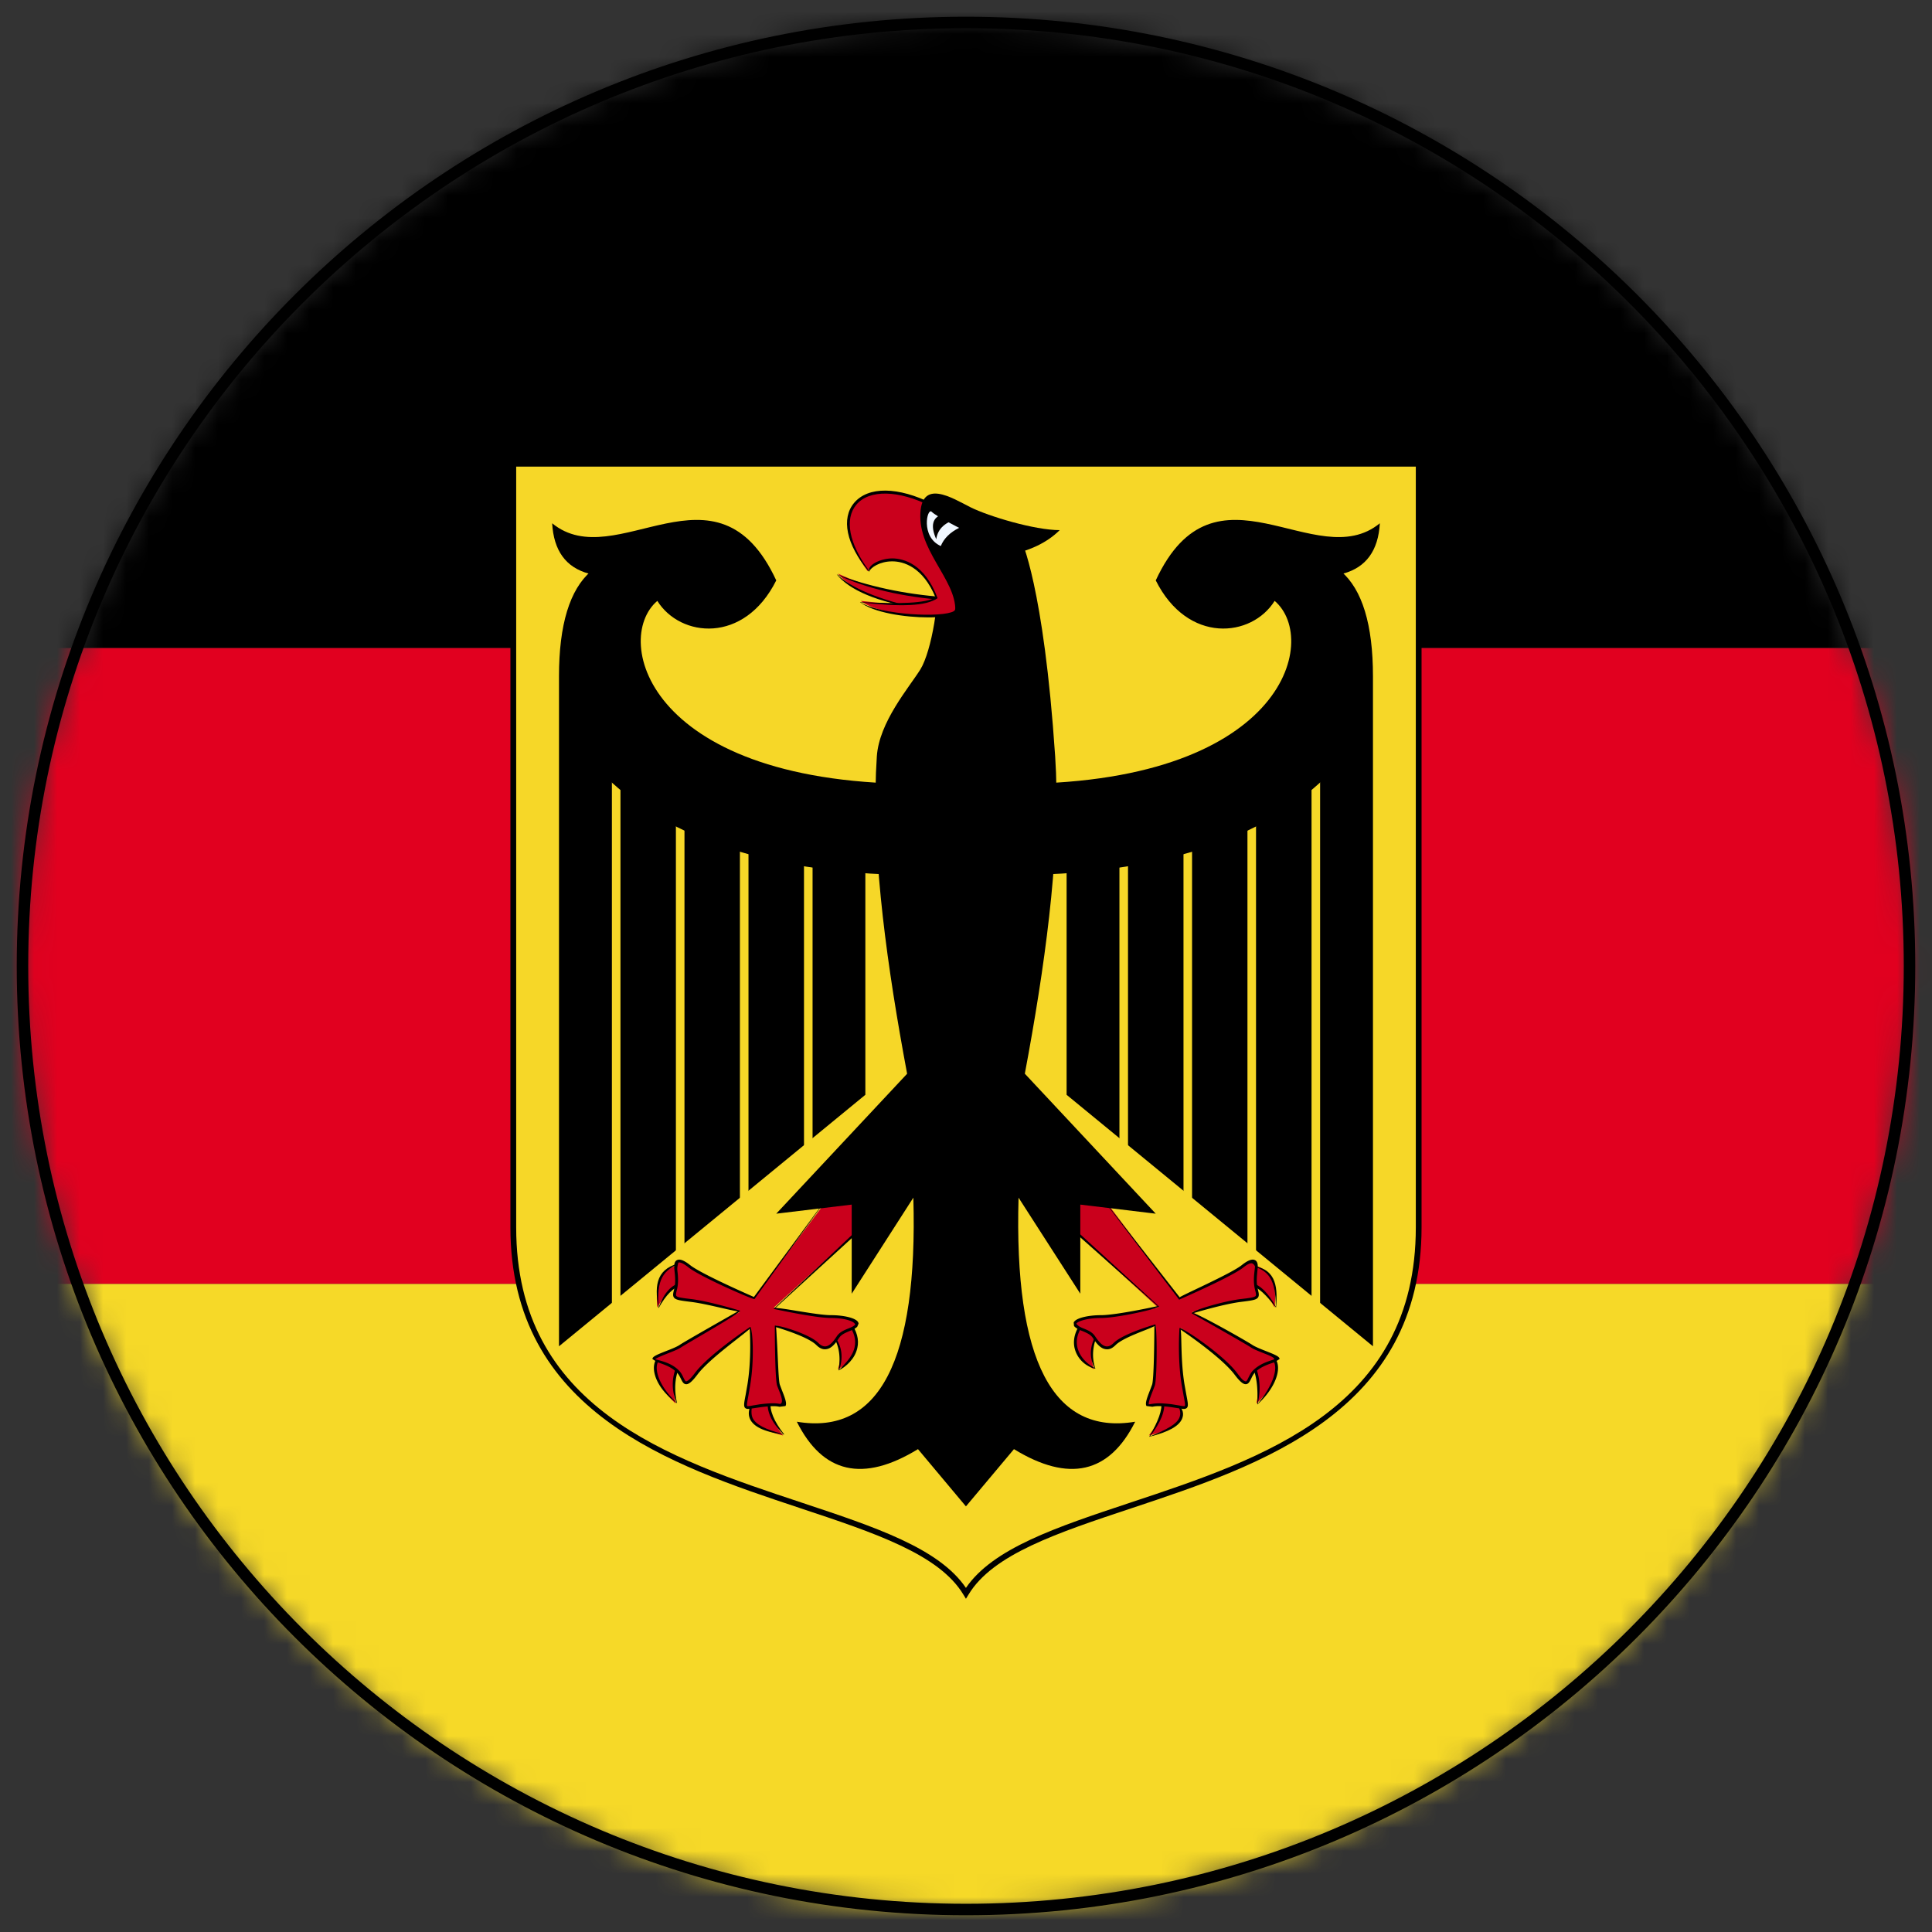 <svg width="84" height="84" viewBox="0 0 84 84" xmlns="http://www.w3.org/2000/svg" xmlns:xlink="http://www.w3.org/1999/xlink">
    <rect x="0" y="0" width="84" height="84" fill="#333333" stroke="none"/>
    <defs>
        <path d="M0 41.023C0 63.68 18.366 82.047 41.023 82.047c22.657 0 41.024-18.367 41.024-41.024S63.68 0 41.023 0 0 18.366 0 41.023z" id="575wdta59a"/>
    </defs>
    <g fill="none" fill-rule="evenodd">
        <g transform="translate(.977 .977)">
            <mask id="uyu5dl7p2b" fill="#fff">
                <use xlink:href="#575wdta59a"/>
            </mask>
            <path fill="#000" mask="url(#uyu5dl7p2b)" d="M-30.072 27.2h142.191V-.448H-30.072z"/>
            <path fill="#E1001F" mask="url(#uyu5dl7p2b)" d="M-30.072 54.847h142.191V27.2H-30.072z"/>
            <path fill="#F6D928" mask="url(#uyu5dl7p2b)" d="M-30.072 82.494h142.191V54.847H-30.072z"/>
            <path d="M21.339 19.187v33.2c0 12.428 16.7 10.939 19.681 15.906 2.984-4.967 19.683-3.478 19.683-15.906v-33.2H21.339z" fill="#F6D728" mask="url(#uyu5dl7p2b)"/>
            <path d="M21.466 19.31v33.076c0 7.848 6.598 10.04 12.424 11.972 3.19 1.06 5.961 1.98 7.13 3.704 1.175-1.724 3.944-2.643 7.136-3.704 5.823-1.933 12.424-4.124 12.424-11.972V19.31H21.466zM41.02 68.534l-.107-.175c-1.053-1.758-3.857-2.686-7.105-3.766-5.608-1.866-12.593-4.18-12.593-12.207V19.065H60.83v33.321c0 8.027-6.985 10.34-12.595 12.207-3.248 1.08-6.052 2.008-7.106 3.766l-.108.175z" fill="#000" mask="url(#uyu5dl7p2b)"/>
            <path d="M39.73 23.962c.197.989-.199 3.374-.693 4.17-.5.797-1.792 2.287-1.891 3.78-.5 7.457 2.286 18.288 3.874 26.041 1.594-7.753 4.376-18.584 3.88-26.04-.498-7.457-1.49-9.445-1.49-9.445l-3.68 1.494z" fill="#000" mask="url(#uyu5dl7p2b)"/>
            <path d="M40.125 25.055c-1.852-.136-3.412-.5-4.67-1.093.53.66 1.725 1.187 3.577 1.588l1.093-.495z" fill="#CA001C" mask="url(#uyu5dl7p2b)"/>
            <path d="M39.046 25.489c-1.887-.278-3.103-.82-3.64-1.49 1.32.495 2.886.859 4.723.99l-.006.127c-1.857-.137-3.434-.505-4.692-1.103.589.556 1.78 1.085 3.615 1.476" fill="#000" mask="url(#uyu5dl7p2b)"/>
            <path d="M39.531 20.978c-2.984-1.494-4.772.198-2.783 2.88.198-.495 2.086-1.193 2.981 1.197-.462.264-1.557.297-3.28.094.896.698 3.58.797 4.077.5.494-.297-.896-2.781-.896-2.781l-.099-1.89z" fill="#CA001C" mask="url(#uyu5dl7p2b)"/>
            <path d="M39.388 25.866c-1.021 0-2.381-.203-2.977-.665 1.753.085 2.84.057 3.288-.203-.559-1.343-1.41-1.565-1.87-1.568h-.016c-.532 0-.933.263-1.006.452-1.009-1.198-1.212-2.324-.65-2.993.61-.727 1.913-.712 3.403.032l-.057.114c-1.414-.712-2.692-.735-3.25-.067-.52.623-.317 1.688.545 2.853-.005-.245.5-.52 1.034-.52.49.01 1.397.24 1.956 1.73-.507.35-1.59.382-3.346.184.908.557 3.566.67 4.05.382.327-.198-.39-1.758-.916-2.7.346.362 1.503 2.493.983 2.803-.18.109-.627.166-1.171.166" fill="#000" mask="url(#uyu5dl7p2b)"/>
            <path d="M43.21 23.066c.497-.104 1.293-.4 1.887-.994-1.093 0-3.082-.599-3.878-.994-.793-.401-2.183-1.293-2.183.395 0 1.692 1.786 2.983 1.49 4.374l2.684-2.781z" fill="#000" mask="url(#uyu5dl7p2b)"/>
            <path d="M40.724 21.973s-.994-.5-1.192-.698c-.198-.198-.495 1.093.395 1.489.134-.33.401-.594.797-.791" fill="#F0F7FF" mask="url(#uyu5dl7p2b)"/>
            <path d="M40.029 21.374c-.465.131-.564.495-.3 1.093.067-.462.396-.764.995-.895l-.695-.198zM45.397 34.891v11.732l13.32 10.934V28.429c0-2.248-.465-3.774-1.393-4.572v6.067L45.397 34.89z" fill="#000" mask="url(#uyu5dl7p2b)"/>
            <path fill="#F6D728" mask="url(#uyu5dl7p2b)" d="M47.694 56.266h.373V31.413h-.373zM50.48 56.266h.372V31.413h-.373zM53.26 56.266h.373V31.413h-.373zM56.046 56.266h.373V31.413h-.373z"/>
            <path d="M42.812 37.078c8.945 0 12.723-2.88 14.612-5.066v-8.05c.993-.27 1.525-1 1.592-2.188-2.786 2.282-7.16-3.081-9.743 2.484 1.391 2.782 4.176 2.484 5.169.89 1.99 1.694.398 8.056-11.63 7.957v3.973z" fill="#000" mask="url(#uyu5dl7p2b)"/>
            <path d="M46.092 56.562c-.695.896-.099 1.692.495 1.989-.198-.599-.097-1.16.301-1.687l-.796-.302z" fill="#CA001C" mask="url(#uyu5dl7p2b)"/>
            <path d="M46.648 58.532a1.205 1.205 0 0 1-.905-.9c-.08-.363.022-.749.297-1.107l.099.08c-.257.33-.349.664-.273.998.1.43.453.746.75.892-.291-.538-.187-1.122.22-1.673-.287.593-.38 1.131-.188 1.71" fill="#000" mask="url(#uyu5dl7p2b)"/>
            <path d="M49.57 59.942c.067.4-.131.895-.596 1.493 1.195-.296 1.69-.697 1.294-1.39l-.698-.103z" fill="#CA001C" mask="url(#uyu5dl7p2b)"/>
            <path d="M48.99 61.492c.387-.674.582-1.16.52-1.54l.121-.02c.071.415-.136.933-.608 1.541.729-.297 1.155-.522 1.278-.814.071-.166.042-.359-.09-.586.26.203.293.43.206.637-.14.325-.595.575-1.426.782" fill="#000" mask="url(#uyu5dl7p2b)"/>
            <path d="M53.548 58.452c.198.467.23.995.1 1.593.894-.796 1.191-1.89.496-2.092l-.596.5z" fill="#CA001C" mask="url(#uyu5dl7p2b)"/>
            <path d="M53.69 60.088c.024-.64-.008-1.164-.198-1.612l.113-.047c.203.472.235 1.018.104 1.626.485-.58.839-1.277.742-1.706a.437.437 0 0 0-.323-.335c.254-.057.395.089.442.306.111.482-.253 1.207-.88 1.768" fill="#000" mask="url(#uyu5dl7p2b)"/>
            <path d="M53.45 54.875c.329.066.66.396.991.994.101-1.093-.099-1.691-1.093-1.89l.101.896z" fill="#CA001C" mask="url(#uyu5dl7p2b)"/>
            <path d="M54.503 55.874c-.436-.551-.757-.877-1.068-.942l.024-.118c.349.07.697.415 1.036 1.023-.01-1.145-.282-1.622-1.16-1.797 1.106.096 1.264.788 1.168 1.834" fill="#000" mask="url(#uyu5dl7p2b)"/>
            <path d="m44.702 51.595 4.67 4.275s-1.788.395-2.484.395c-.698 0-1.291.198-1.093.396.198.203.593.203.791.5.202.296.501.697.897.296.398-.395 1.79-.796 1.79-.796s0 2.291-.099 2.588c-.099.297-.4.89-.2.89s.2-.094.994 0c.794.104.695.302.497-.89-.198-1.193-.099-2.484-.099-2.484s1.79 1.188 2.386 1.985c.596.796.497.202.796-.1.297-.296.693-.395.994-.495.297-.1-.796-.4-1.093-.599-.301-.198-2.585-1.489-2.585-1.489s1.292-.395 2.086-.5c.796-.098.796-.098.697-.494-.099-.396 0-.796 0-.994 0-.198-.099-.397-.596 0-.497.396-2.784 1.39-2.784 1.39l-3.879-5.165-1.686 1.29z" fill="#CA001C" mask="url(#uyu5dl7p2b)"/>
            <path d="M50.496 60.281c-.059 0-.129-.014-.228-.028l-.306-.047c-.566-.076-.722-.043-.835-.02l-.255-.032c-.07-.103.01-.325.146-.674l.096-.255c.08-.23.096-1.909.099-2.554-.062.094-1.32.467-1.686.834-.134.132-.26.198-.415.18-.233-.02-.414-.245-.574-.492-.104-.155-.274-.22-.437-.292-.134-.051-.258-.103-.351-.193l-.03-.032-.015-.151c.086-.208.675-.321 1.184-.321.678 0 2.453-.39 2.47-.396l-4.7-4.17.085-.09 4.671 4.275c-.1.122-1.834.504-2.526.504-.599 0-1.028.146-1.07.25.094.117.207.164.329.211.17.071.368.147.491.34.146.216.304.414.485.433.104.01.208-.037.316-.146.403-.405 1.758-.796 1.815-.81.08.15.08 2.356-.024 2.663l-.097.254c-.064.165-.198.504-.16.561.252-.042.422-.076 1.001-.005l.316.052c.104.02.225.042.245.024.027-.033-.01-.227-.052-.449l-.08-.447c-.197-1.187-.1-2.488-.098-2.498.169 0 1.899 1.16 2.497 1.951.232.312.283.344.383.373.04 0 .084-.09.122-.175.047-.094.104-.211.195-.301.272-.273.62-.387.903-.476.094-.061-.213-.184-.416-.264-.225-.09-.458-.179-.576-.26-.3-.197-2.58-1.484-2.58-1.484.023-.123 1.32-.514 2.108-.617.408-.047.63-.076.677-.142.028-.042.005-.136-.032-.278-.074-.297-.044-.59-.02-.806.01-.08.02-.151.02-.203-.091-.174-.2-.188-.499.047-.497.4-2.703 1.362-2.797 1.405L46.34 50.34l3.976 5.09c-.01-.047 2.215-1.018 2.695-1.4.26-.208.448-.282.573-.22.056.022.124.093.124.267 0 .057-.01.133-.017.217-.02.208-.053.49.015.764.045.179.074.287.014.376-.078.109-.261.133-.76.195-.727.094-1.886.438-2.056.49.23.027 2.295 1.196 2.579 1.385.107.07.334.165.551.25.461.18.622.254.622.358l-.213.136c-.282.095-.603.194-.853.444-.075.08-.127.184-.169.273-.061.123-.113.232-.224.24-.12.01-.262-.107-.495-.414-.554-.74-2.166-1.839-2.354-1.965.066.131-.005 1.323.179 2.413l.08.443c.066.348.09.48.016.556a.18.18 0 0 1-.127.042" fill="#000" mask="url(#uyu5dl7p2b)"/>
            <path d="m41.02 64.518 2.088-2.489c2.388 1.461 4.143 1.06 5.27-1.192-3.577.598-5.27-2.649-5.07-9.742l2.685 4.176v-3.874l3.28.395-8.648-9.247.396 21.973zM36.647 34.891v11.732l-13.32 10.934V28.429c0-2.248.468-3.774 1.393-4.572v6.067l11.927 4.967z" fill="#000" mask="url(#uyu5dl7p2b)"/>
            <path fill="#F6D728" mask="url(#uyu5dl7p2b)" d="M33.98 56.266h.372V31.413h-.373zM31.193 56.266h.373V31.413h-.373zM28.41 56.266h.373V31.413h-.373zM25.627 56.266H26V31.413h-.373z"/>
            <path d="M39.234 37.078c-8.947 0-12.725-2.88-14.615-5.066v-8.05c-.995-.27-1.522-1-1.589-2.188 2.781 2.282 7.158-3.081 9.743 2.484-1.393 2.782-4.176 2.484-5.171.89-1.989 1.694-.398 8.056 11.632 7.957v3.973z" fill="#000" mask="url(#uyu5dl7p2b)"/>
            <path d="M35.952 56.562c.695.896.101 1.692-.497 1.989.2-.599.099-1.16-.297-1.687l.794-.302z" fill="#CA001C" mask="url(#uyu5dl7p2b)"/>
            <path d="M35.483 58.608c.108-.655.014-1.192-.377-1.706.508.472.612 1.056.41 1.673.212-.227.565-.543.662-.971.076-.334-.017-.67-.275-.999l.099-.08c.277.357.38.745.296 1.107-.103.472-.49.815-.815.976" fill="#000" mask="url(#uyu5dl7p2b)"/>
            <path d="M32.473 59.942c-.066.4.134.895.596 1.493-1.192-.296-1.689-.697-1.29-1.39l.694-.103z" fill="#CA001C" mask="url(#uyu5dl7p2b)"/>
            <path d="M33.121 61.393c-.9-.108-1.352-.358-1.493-.683-.088-.207-.057-.434.094-.698-.022.288-.052.481.018.647.125.292.553.517 1.344.715-.536-.508-.74-1.027-.672-1.442l.12.02c-.06.38.137.866.59 1.441" fill="#000" mask="url(#uyu5dl7p2b)"/>
            <path d="M28.498 58.452c-.2.467-.233.995-.099 1.593-.895-.796-1.195-1.89-.5-2.092l.599.5z" fill="#CA001C" mask="url(#uyu5dl7p2b)"/>
            <path d="M28.46 60.031c-.732-.504-1.098-1.23-.987-1.71a.547.547 0 0 1 .412-.425c-.142.17-.253.283-.292.452-.097.43.259 1.127.845 1.65a1.936 1.936 0 0 1 .003-1.57l.113.048c-.193.452-.225.976-.094 1.555" fill="#000" mask="url(#uyu5dl7p2b)"/>
            <path d="M28.597 54.875c-.332.066-.665.396-.994.994-.1-1.093.099-1.691 1.093-1.89l-.1.896z" fill="#CA001C" mask="url(#uyu5dl7p2b)"/>
            <path d="M27.657 55.898c-.21-1.07-.055-1.763 1.025-1.98-.85.297-1.122.773-1.018 1.942.23-.64.568-.976.92-1.046l.027.117c-.311.067-.631.391-.954.967" fill="#000" mask="url(#uyu5dl7p2b)"/>
            <path d="m37.344 51.595-4.673 4.275s1.789.395 2.487.395c.695 0 1.291.198 1.093.396-.198.203-.596.203-.796.5-.198.296-.496.697-.894.296-.398-.395-1.788-.796-1.788-.796s0 2.291.099 2.588c.099.297.395.89.198.89-.198 0-.198-.094-.995 0-.794.104-.695.302-.497-.89.2-1.193.102-2.484.102-2.484s-1.792 1.188-2.386 1.985c-.598.796-.5.202-.796-.1-.297-.296-.698-.395-.994-.495-.3-.1.794-.4 1.093-.599.297-.198 2.583-1.489 2.583-1.489s-1.292-.395-2.086-.5c-.796-.098-.796-.098-.695-.494.099-.396 0-.796 0-.994 0-.198.099-.397.594 0 .5.396 2.786 1.39 2.786 1.39l3.876-5.165 1.69 1.29z" fill="#CA001C" mask="url(#uyu5dl7p2b)"/>
            <path d="M31.547 60.281a.185.185 0 0 1-.126-.042c-.072-.076-.049-.208.018-.556l.078-.443c.186-1.113.11-2.329.101-2.46-.061.14-1.715 1.263-2.276 2.012-.233.307-.376.424-.495.414-.109-.008-.163-.117-.222-.24-.045-.09-.094-.193-.174-.268-.247-.255-.568-.354-.85-.449l-.21-.136c-.005-.104.158-.179.619-.359.22-.084.445-.178.553-.25.274-.183 2.277-1.314 2.556-1.474-.212.009-1.325-.311-2.032-.4-.5-.062-.685-.086-.764-.195-.059-.089-.032-.197.015-.376.067-.274.037-.556.014-.764a2.01 2.01 0 0 1-.014-.217c0-.174.066-.245.122-.268.125-.061.31.013.573.221.485.387 2.745 1.372 2.769 1.382l3.803-5.153-3.78 5.247c-.167-.02-2.37-.981-2.87-1.382-.295-.235-.405-.22-.439-.206-.056.21-.047.282-.04.362.025.217.055.509-.019.806-.035.142-.058.236-.03.278.045.066.27.095.675.142.791.103 2.082.494 2.097.504.014.113-2.272 1.4-2.57 1.597-.117.081-.348.17-.575.26-.202.08-.508.203-.542.254.406.1.76.213 1.028.486.092.09.151.207.194.301.042.086.084.175.124.175.071-.029.153-.061.385-.373.596-.791 2.328-1.95 2.4-1.998.097.057.194 1.358-.004 2.545l-.077.447c-.043.222-.081.416-.052.45.018.017.139-.005.245-.025l.313-.052c.58-.07.747-.037.87-.014.17-.038.035-.381-.029-.547l-.098-.25c-.1-.306-.1-2.512-.1-2.606.14-.037 1.49.349 1.895.754.108.109.217.156.314.146.18-.019.341-.217.482-.433.128-.193.321-.269.495-.34.12-.047.234-.094.309-.169-.023-.146-.45-.292-1.049-.292-.695 0-2.427-.382-2.497-.396l4.643-4.383.084.09-4.659 4.264c.155-.056 1.784.302 2.43.302.508 0 1.095.113 1.183.321l.013.042-.06.141c-.093.09-.217.142-.349.193-.165.072-.335.137-.439.292-.16.247-.34.472-.574.491-.142.019-.28-.047-.415-.18-.382-.385-1.749-.776-1.763-.781.08.574.096 2.267.175 2.502l.094.25c.141.354.22.576.15.68l-.259.032c-.113-.024-.274-.052-.83.02l-.311.046c-.094.014-.167.028-.226.028" fill="#000" mask="url(#uyu5dl7p2b)"/>
            <path d="m41.02 64.518-2.085-2.489c-2.387 1.461-4.14 1.06-5.267-1.192 3.577.598 5.267-2.649 5.066-9.742l-2.68 4.176v-3.874l-3.281.395 8.648-9.247-.4 21.973z" fill="#000" mask="url(#uyu5dl7p2b)"/>
        </g>
        <path d="M83.023 42c0 22.656-18.367 41.023-41.023 41.023C19.344 83.023.977 64.656.977 42 .977 19.344 19.344.977 42 .977 64.656.977 83.023 19.344 83.023 42z" stroke="#000" stroke-width=".5"/>
    </g>
</svg>
